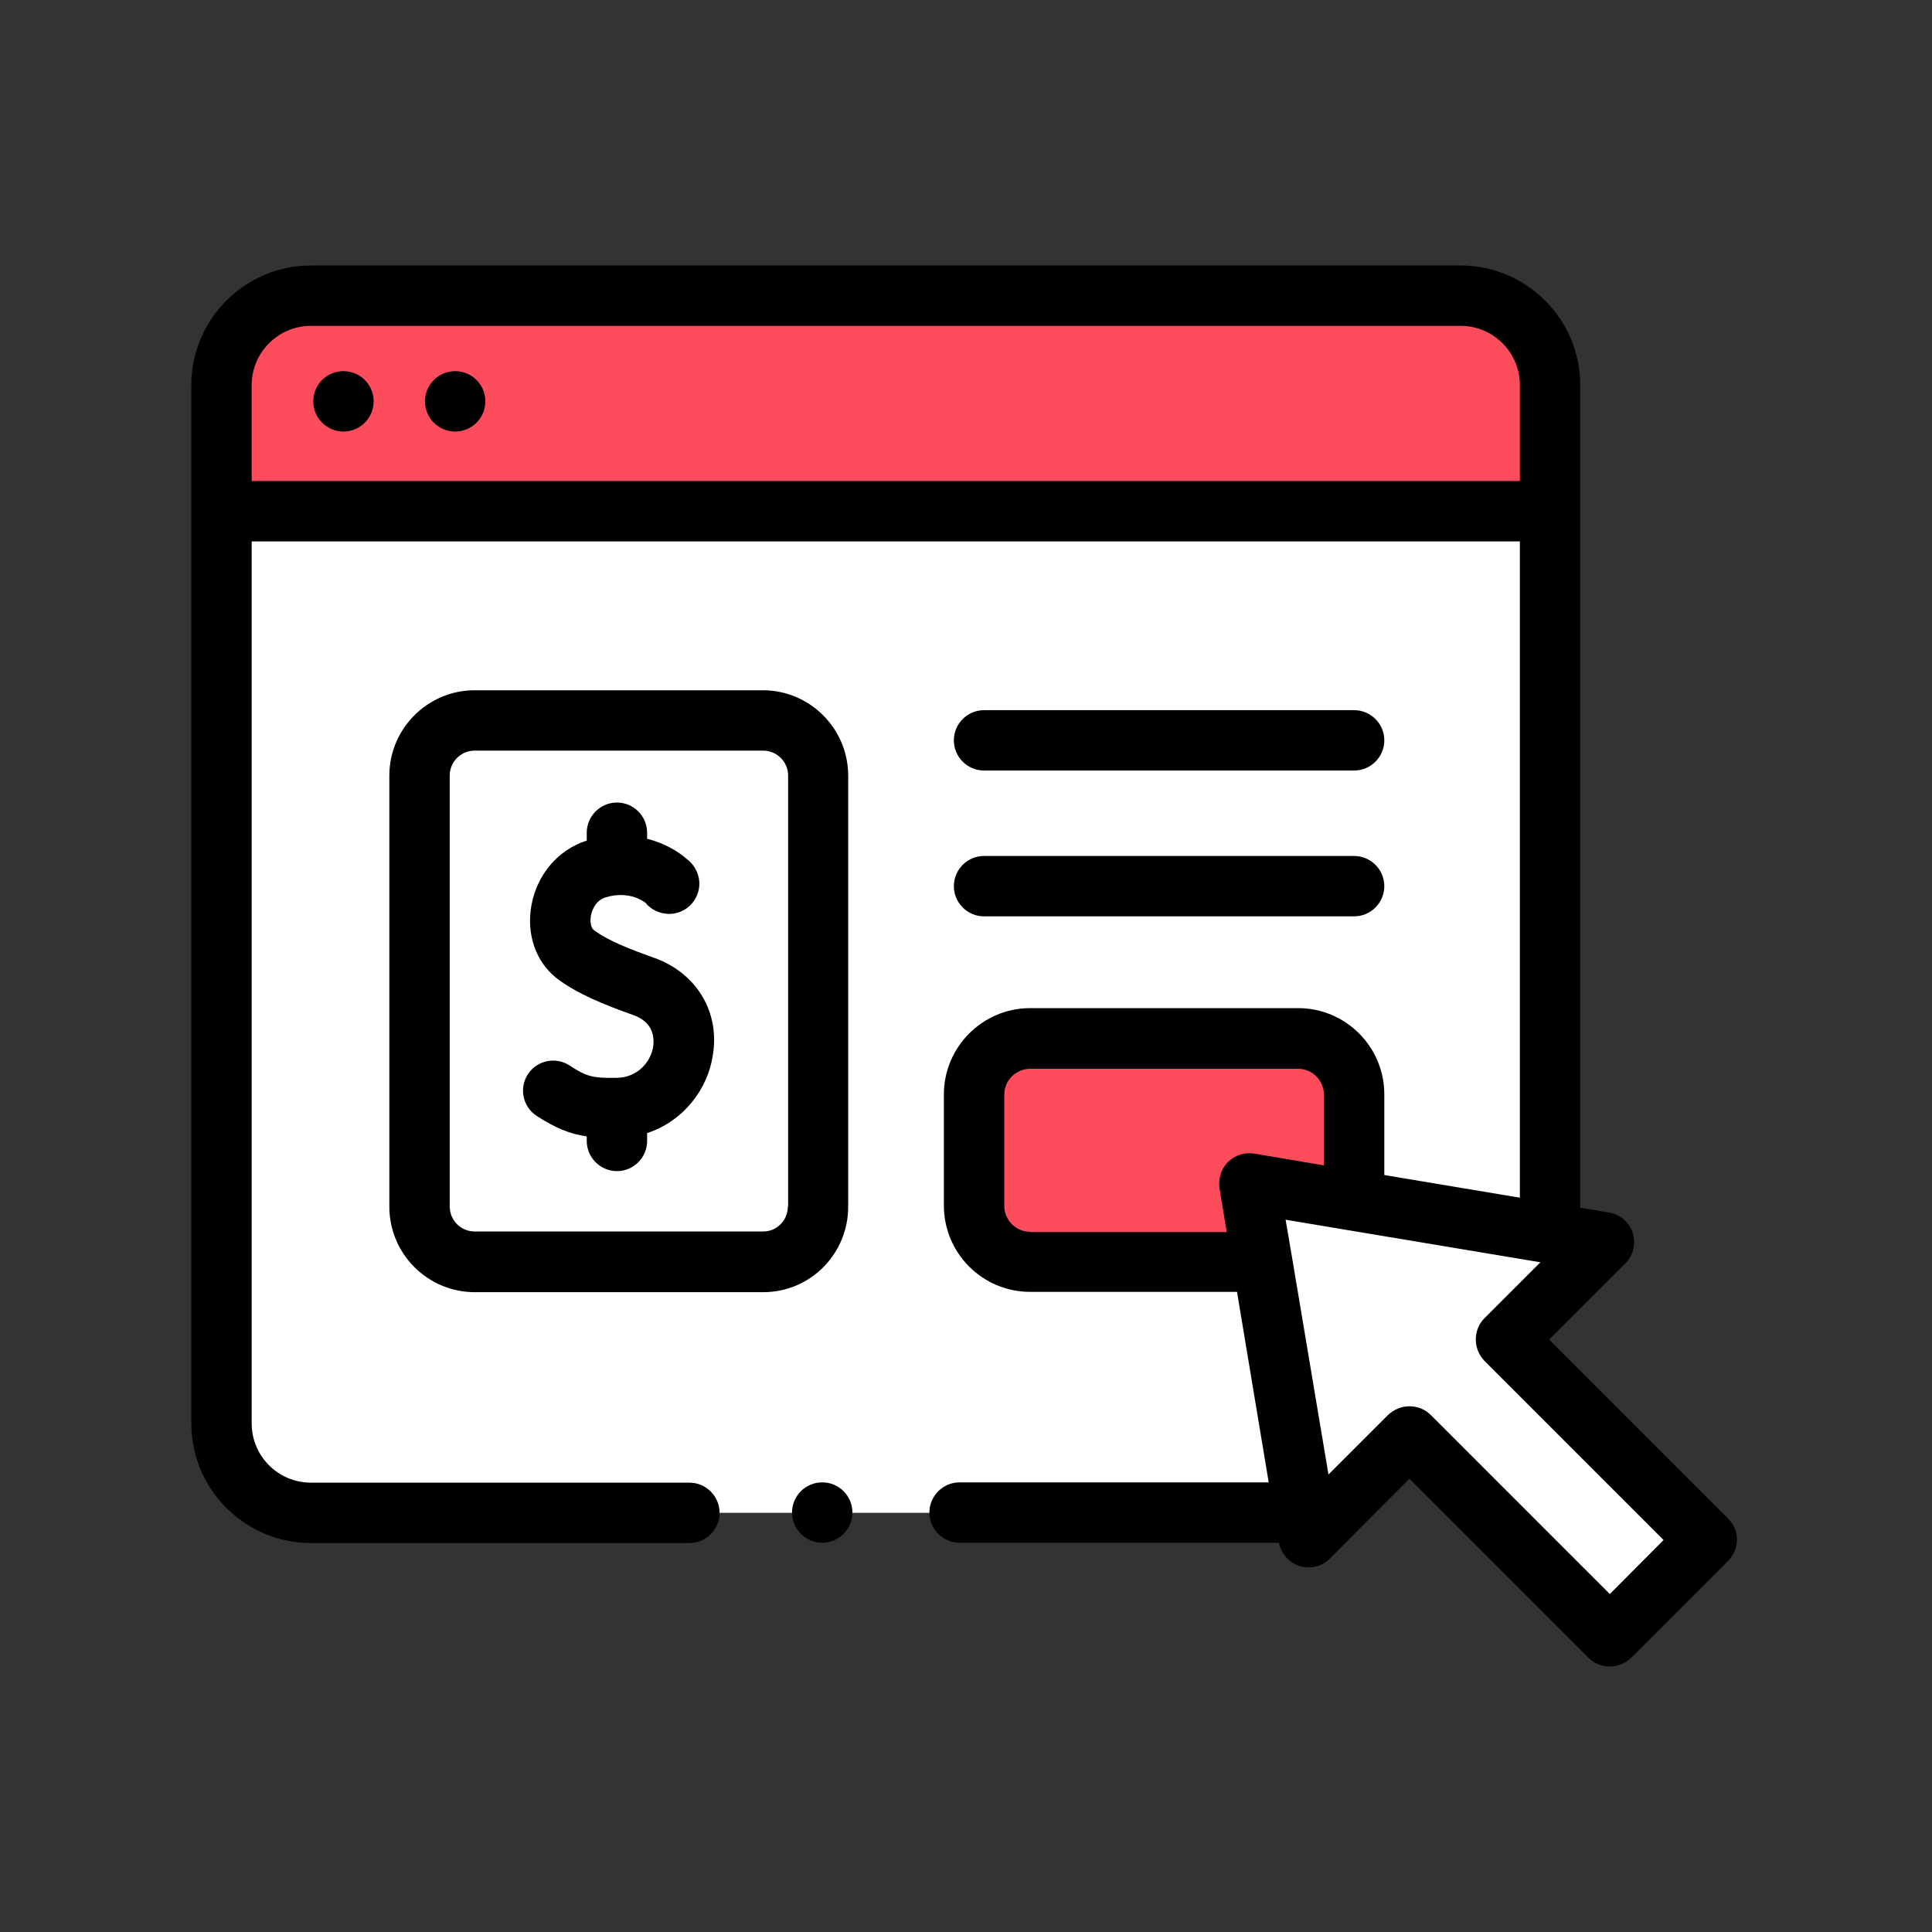 <svg xmlns="http://www.w3.org/2000/svg" width="100" height="100" viewBox="0 0 100 100" fill="none"><rect x="0" y="0" width="100" height="100" fill="#333333" stroke="none"/><path d="M77.965 69.336L83.012 64.305L64.668 61.242L80.231 63.836V26.461H11.465V73.68C11.465 76.227 13.543 78.305 16.09 78.305H35.684H49.668H67.527L67.746 79.586L72.965 74.367L83.34 84.742L88.356 79.727L77.965 69.336Z" fill="white"></path><path d="M75.606 15.305H16.09C13.543 15.305 11.465 17.367 11.465 19.93V26.461H80.231V19.93C80.231 17.367 78.152 15.305 75.606 15.305Z" fill="#FD4C5C"></path><path d="M67.184 53.727H53.324C51.715 53.727 50.418 55.039 50.418 56.633V62.383C50.418 63.992 51.715 65.289 53.324 65.289H65.356L64.668 61.211L70.09 62.117V56.617C70.09 55.039 68.793 53.727 67.184 53.727Z" fill="#FD4C5C"></path><path d="M17.777 22.336C18.64 22.336 19.34 21.636 19.34 20.773C19.34 19.91 18.64 19.211 17.777 19.211C16.914 19.211 16.215 19.91 16.215 20.773C16.215 21.636 16.914 22.336 17.777 22.336Z" fill="black"></path><path d="M23.559 22.336C24.422 22.336 25.121 21.636 25.121 20.773C25.121 19.91 24.422 19.211 23.559 19.211C22.696 19.211 21.996 19.91 21.996 20.773C21.996 21.636 22.696 22.336 23.559 22.336Z" fill="black"></path><path d="M89.449 78.602L80.184 69.336L84.121 65.398C84.543 64.992 84.684 64.367 84.512 63.82C84.34 63.273 83.856 62.852 83.277 62.758L81.793 62.508V26.461V19.93C81.793 16.523 79.012 13.742 75.606 13.742H16.09C12.684 13.742 9.902 16.523 9.902 19.93V26.461V73.68C9.902 77.086 12.684 79.867 16.09 79.867H35.684C36.543 79.867 37.246 79.164 37.246 78.305C37.246 77.445 36.543 76.742 35.684 76.742H16.09C14.402 76.742 13.027 75.367 13.027 73.68V28.023H78.668V61.992L71.652 60.82V56.648C71.652 54.18 69.652 52.18 67.184 52.18H53.324C50.855 52.18 48.855 54.195 48.855 56.648V62.398C48.855 64.867 50.855 66.867 53.324 66.867H64.027L65.668 76.727H49.668C48.809 76.727 48.105 77.43 48.105 78.289C48.105 79.148 48.809 79.852 49.668 79.852H66.199C66.309 80.414 66.715 80.883 67.262 81.055C67.824 81.227 68.434 81.086 68.84 80.664L72.949 76.539L82.215 85.805C82.527 86.117 82.918 86.258 83.324 86.258C83.731 86.258 84.121 86.102 84.434 85.805L89.449 80.789C89.746 80.492 89.902 80.102 89.902 79.68C89.902 79.258 89.731 78.883 89.449 78.602ZM13.027 19.93C13.027 18.242 14.402 16.867 16.09 16.867H75.606C77.293 16.867 78.668 18.242 78.668 19.93V24.898H13.027V19.93ZM53.324 63.758C52.574 63.758 51.98 63.148 51.98 62.414V56.664C51.98 55.914 52.59 55.32 53.324 55.32H67.184C67.934 55.32 68.527 55.93 68.527 56.664V60.32L64.918 59.711C64.418 59.633 63.918 59.789 63.559 60.148C63.246 60.461 63.09 60.883 63.105 61.32C63.105 61.383 63.121 61.445 63.121 61.508L63.496 63.773H53.324V63.758ZM83.324 82.508L74.059 73.242C73.762 72.945 73.371 72.789 72.949 72.789C72.527 72.789 72.137 72.961 71.84 73.242L68.762 76.32L66.871 65.055L66.543 63.133L79.731 65.336L76.84 68.227C76.543 68.523 76.387 68.914 76.387 69.336C76.387 69.758 76.559 70.148 76.84 70.445L86.106 79.711L83.324 82.508Z" fill="black"></path><path d="M50.934 47.43H70.09C70.949 47.43 71.652 46.727 71.652 45.867C71.652 45.008 70.949 44.305 70.09 44.305H50.934C50.074 44.305 49.371 45.008 49.371 45.867C49.371 46.727 50.074 47.43 50.934 47.43Z" fill="black"></path><path d="M50.934 39.883H70.09C70.949 39.883 71.652 39.18 71.652 38.32C71.652 37.461 70.949 36.758 70.09 36.758H50.934C50.074 36.758 49.371 37.461 49.371 38.32C49.371 39.18 50.074 39.883 50.934 39.883Z" fill="black"></path><path d="M43.902 62.461V40.148C43.902 37.711 41.918 35.727 39.48 35.727H24.574C22.137 35.727 20.152 37.711 20.152 40.148V62.461C20.152 64.898 22.137 66.883 24.574 66.883H39.496C40.668 66.883 41.777 66.43 42.621 65.586C43.449 64.742 43.902 63.633 43.902 62.461ZM40.777 62.461C40.777 62.805 40.637 63.133 40.402 63.367C40.152 63.617 39.84 63.742 39.496 63.742H24.574C23.855 63.742 23.277 63.164 23.277 62.445V40.148C23.277 39.43 23.855 38.852 24.574 38.852H39.496C40.215 38.852 40.793 39.43 40.793 40.148V62.461H40.777Z" fill="black"></path><path d="M33.839 49.57C32.699 49.164 31.433 48.68 30.73 48.133C30.589 48.023 30.527 47.711 30.589 47.383C30.62 47.211 30.777 46.617 31.355 46.445C32.589 46.07 33.386 46.695 33.464 46.773L33.433 46.758C33.714 47.086 34.136 47.289 34.605 47.305C35.48 47.32 36.183 46.617 36.199 45.758C36.199 45.211 35.933 44.742 35.527 44.445C35.12 44.086 34.417 43.648 33.495 43.414V43.102C33.495 42.242 32.792 41.539 31.933 41.539C31.074 41.539 30.37 42.242 30.37 43.102V43.508C28.902 43.977 27.808 45.242 27.511 46.836C27.23 48.336 27.73 49.773 28.792 50.617C29.839 51.43 31.324 52.023 32.777 52.539C33.839 52.914 33.87 53.727 33.808 54.18C33.683 54.945 33.027 55.773 31.917 55.789C30.699 55.805 30.386 55.742 29.48 55.148C28.761 54.68 27.792 54.883 27.324 55.602C26.855 56.32 27.058 57.289 27.777 57.758C28.761 58.398 29.511 58.695 30.37 58.82V59.055C30.37 59.914 31.074 60.617 31.933 60.617C32.792 60.617 33.495 59.914 33.495 59.055V58.648C35.402 58.023 36.62 56.352 36.886 54.68C37.292 52.398 36.058 50.352 33.839 49.57Z" fill="black"></path><path d="M42.559 79.852C43.422 79.852 44.121 79.152 44.121 78.289C44.121 77.426 43.422 76.727 42.559 76.727C41.696 76.727 40.996 77.426 40.996 78.289C40.996 79.152 41.696 79.852 42.559 79.852Z" fill="black"></path></svg>